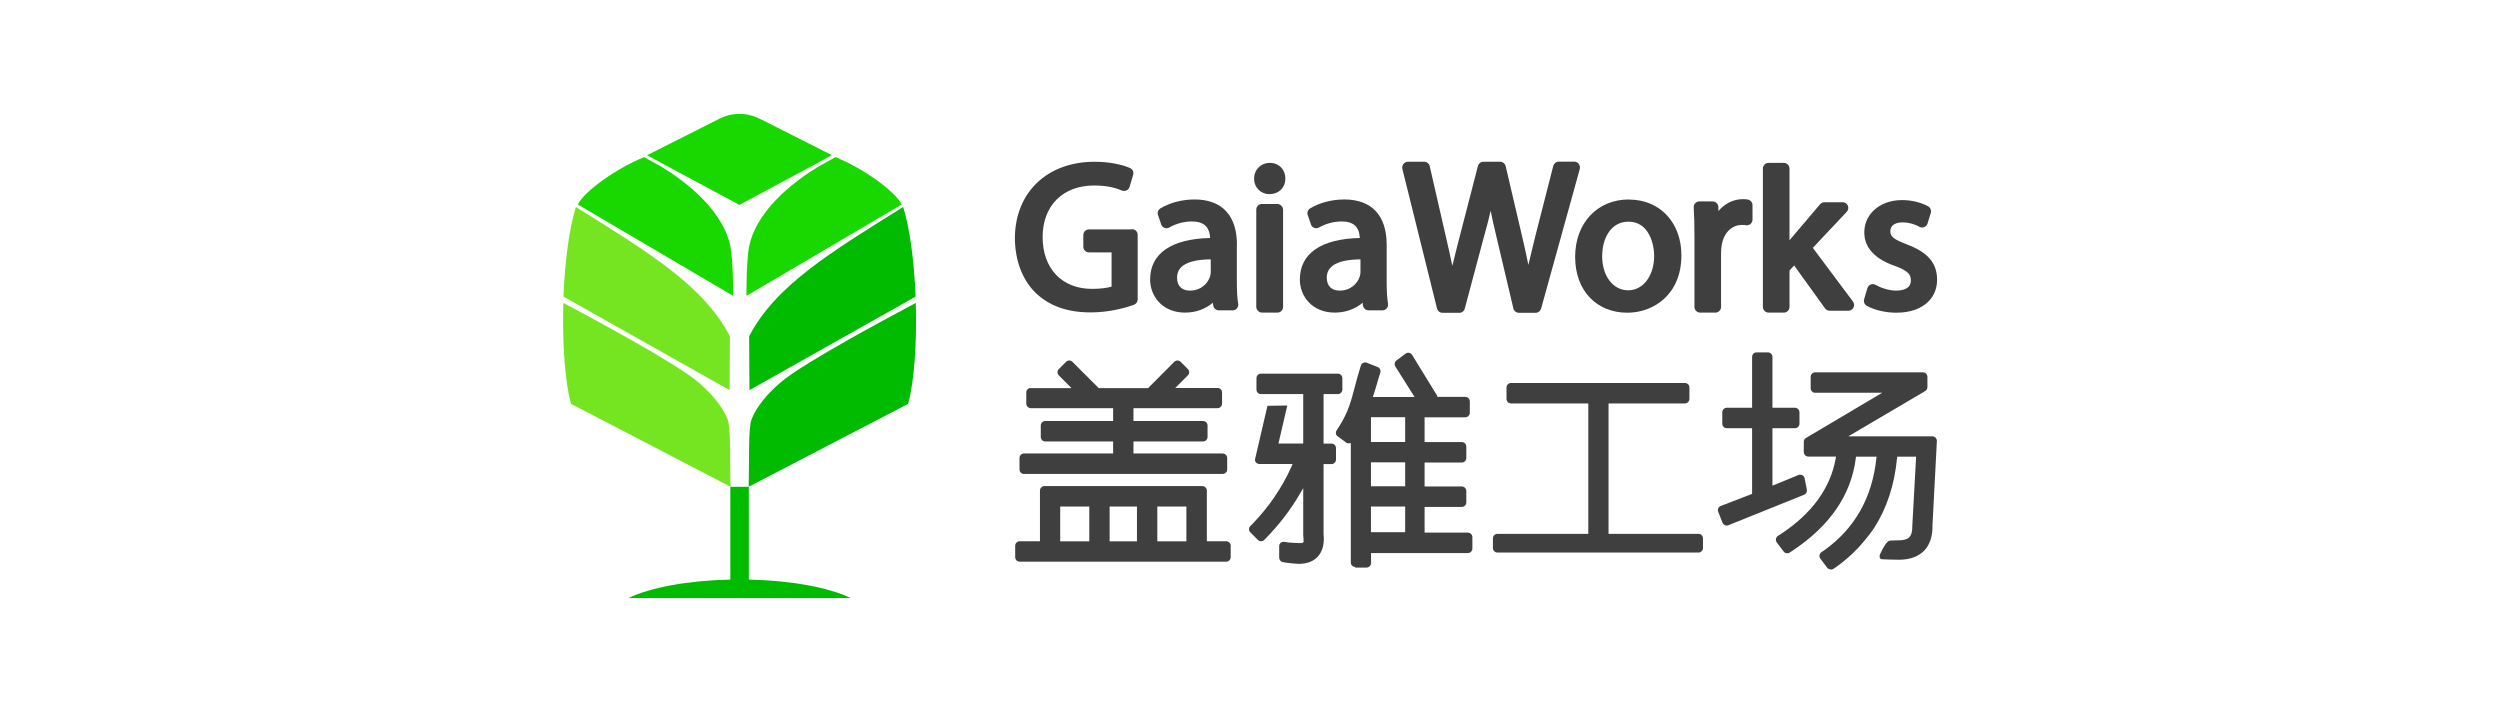 <?xml version="1.0" encoding="UTF-8"?>
<svg id="_图层_1" data-name="图层 1" xmlns="http://www.w3.org/2000/svg" viewBox="0 0 243.28 69.27">
  <defs>
    <style>
      .cls-1 {
        fill: #3f3f3f;
      }

      .cls-2 {
        fill: #75e522;
      }

      .cls-2, .cls-3, .cls-4 {
        fill-rule: evenodd;
      }

      .cls-3 {
        fill: #0b0;
      }

      .cls-4 {
        fill: #19d800;
      }
    </style>
  </defs>
  <g>
    <g>
      <path class="cls-1" d="M110.17,22.32h-4.2c-.3,0-.55.25-.55.55v1.14c0,.31.25.55.55.55h2.2v3.33c-.45.14-1.12.22-1.91.22-2.92,0-4.8-1.98-4.8-5.04s1.97-5.02,5.02-5.02c1.37,0,2.2.28,2.69.49.07.03.14.04.22.04.08,0,.16-.02.24-.05.14-.07.25-.19.29-.34l.35-1.18c.08-.27-.05-.55-.31-.66-.87-.38-2.15-.61-3.44-.61-4.62,0-7.73,2.98-7.76,7.41,0,2.16.74,4.11,2.02,5.35,1.34,1.28,3.09,1.9,5.35,1.9,1.75,0,3.25-.4,4.21-.74.22-.08.37-.29.37-.52v-6.29c0-.31-.25-.55-.55-.55Z"/>
      <path class="cls-1" d="M120.37,23.81c0-2.84-1.46-4.4-4.12-4.4-1.21,0-2.43.32-3.33.87-.22.14-.32.4-.23.65l.31.91c.05.16.17.28.33.34.06.02.13.03.19.03.1,0,.2-.03.28-.08.62-.36,1.43-.58,2.18-.58,1.15,0,1.72.51,1.78,1.61-3.77.08-5.84,1.51-5.84,4.04,0,1.6,1.17,3.22,3.4,3.22,1.03,0,1.98-.34,2.71-.96l.03.25c.03.28.27.49.55.49h1.34c.16,0,.32-.07.42-.19.1-.12.15-.29.12-.45-.09-.54-.13-1.26-.13-2.11v-3.64ZM117.82,25.24v1.27c0,.12-.03.28-.08.43-.21.62-.85,1.34-1.95,1.34-.79,0-1.25-.46-1.25-1.27,0-1.15,1.1-1.75,3.27-1.77Z"/>
      <rect class="cls-1" x="122.25" y="19.85" width="2.61" height="10.57" rx=".55" ry=".55"/>
      <path class="cls-1" d="M123.57,15.85c-.87,0-1.53.66-1.53,1.53s.64,1.51,1.49,1.51c.46,0,.86-.16,1.15-.46.27-.28.41-.65.4-1.05,0-.89-.63-1.53-1.51-1.53Z"/>
      <path class="cls-1" d="M134.94,23.81c0-2.84-1.46-4.4-4.12-4.4-1.22,0-2.43.32-3.33.87-.22.14-.32.4-.23.65l.31.91c.05.16.17.28.33.34.06.02.13.03.19.03.1,0,.2-.03.28-.08.62-.36,1.43-.58,2.18-.58,1.15,0,1.72.51,1.78,1.61-3.77.08-5.84,1.51-5.84,4.04,0,1.6,1.17,3.22,3.4,3.22,1.03,0,1.98-.34,2.71-.96l.03.25c.03.28.27.49.55.49h1.34c.16,0,.32-.07.42-.19.11-.12.15-.29.13-.45-.09-.55-.13-1.26-.13-2.11v-3.64ZM132.39,25.24v1.27c0,.12-.03.28-.08.43-.21.62-.85,1.34-1.95,1.34-.79,0-1.25-.46-1.25-1.27,0-1.15,1.1-1.75,3.27-1.77Z"/>
      <path class="cls-1" d="M153.64,15.95c-.11-.14-.27-.22-.44-.22h-1.51c-.25,0-.47.17-.54.42l-1.76,6.89-.08.32c-.2.83-.4,1.63-.58,2.42h0c-.19-.94-.4-1.88-.59-2.69l-1.62-6.92c-.06-.25-.28-.43-.54-.43h-1.62c-.25,0-.47.17-.54.42l-1.81,7c-.23.9-.47,1.83-.68,2.71h0c-.19-.91-.4-1.87-.62-2.8l-1.58-6.9c-.06-.26-.28-.43-.54-.43h-1.58c-.17,0-.33.08-.44.22-.1.14-.14.31-.1.48l3.37,13.58c.06.25.28.42.54.42h1.63c.25,0,.47-.17.53-.41l1.9-7.11c.25-.89.45-1.66.62-2.41h0c.13.68.3,1.42.53,2.39l1.68,7.11c.06.25.28.43.54.43h1.63c.25,0,.46-.17.53-.41l3.76-13.57c.05-.17.01-.35-.09-.49Z"/>
      <path class="cls-1" d="M158.52,19.41c-3.09,0-5.24,2.3-5.24,5.59s2.09,5.43,5.08,5.43c2.54,0,5.26-1.75,5.26-5.59,0-3.19-2.1-5.42-5.1-5.42ZM158.44,28.25c-1.47,0-2.53-1.39-2.53-3.32,0-1.67.8-3.36,2.57-3.36,1.97,0,2.49,2.17,2.49,3.32,0,1.94-1.06,3.36-2.53,3.36Z"/>
      <path class="cls-1" d="M170.09,19.42c-.16-.03-.3-.04-.48-.04-.92,0-1.77.42-2.39,1.16v-.4c-.02-.3-.26-.54-.57-.54h-1.28c-.15,0-.3.06-.4.17-.1.11-.16.26-.15.41.05.8.07,1.68.07,2.87v6.82c0,.3.25.55.55.55h1.49c.3,0,.55-.25.55-.55v-5.31c0-.28.04-.56.07-.75.21-1.17.98-1.92,1.96-1.92.14,0,.27,0,.39.03.03,0,.06,0,.09,0,.13,0,.26-.05.36-.13.12-.11.19-.26.19-.42v-1.41c0-.26-.19-.49-.45-.54Z"/>
      <path class="cls-1" d="M185.57,23.78c-1.26-.47-1.6-.74-1.62-1.25,0-.23.06-.42.21-.57.2-.21.54-.32.96-.32.77,0,1.37.27,1.66.43.08.05.18.07.27.07.07,0,.13-.01.2-.04.15-.06.27-.18.32-.34l.32-1.03c.08-.25-.04-.53-.27-.66-.71-.38-1.62-.6-2.52-.6-1.16,0-2.17.39-2.85,1.09-.57.59-.86,1.34-.83,2.18.03.97.57,2.3,2.95,3.13,1.44.52,1.57.92,1.58,1.39,0,.15-.02.43-.23.65-.23.24-.64.37-1.2.37-.75,0-1.53-.29-2-.56-.09-.05-.18-.07-.28-.07-.07,0-.13.01-.2.04-.16.06-.27.19-.32.35l-.32,1.08c-.07.25.04.53.28.65.78.42,1.82.66,2.86.66,1.35,0,2.44-.39,3.15-1.12.56-.58.84-1.34.81-2.21-.05-1.55-.95-2.57-2.93-3.31Z"/>
      <path class="cls-1" d="M176.4,24.13l3.31-3.52c.15-.16.19-.4.11-.6-.09-.2-.29-.33-.51-.33h-1.77c-.16,0-.32.07-.42.19l-2.82,3.32-.16.19v-6.98c0-.3-.25-.55-.55-.55h-1.49c-.3,0-.55.25-.55.55v13.47c0,.3.25.55.55.55h1.49c.3,0,.55-.25.55-.55v-3.54l.45-.5,3.01,4.18c.1.14.27.23.45.23h1.82c.21,0,.4-.12.5-.31.09-.19.07-.41-.05-.58l-3.91-5.23Z"/>
    </g>
    <g>
      <path class="cls-1" d="M145.72,53.77c-.24,0-.44-.2-.44-.44v-.94c0-.24.2-.44.44-.44h8.84v-12.69h-7.52c-.24,0-.44-.2-.44-.44v-1.11c0-.24.2-.44.44-.44h16.93c.24,0,.43.2.43.44v1.11c0,.24-.2.44-.43.44h-7.44v12.69h8.76c.24,0,.43.2.43.44v.94c0,.24-.2.44-.43.44h-19.58Z"/>
      <path class="cls-1" d="M145.72,53.64c-.17,0-.31-.14-.31-.31v-.94c0-.17.14-.31.31-.31h8.97v-12.93h-7.64c-.17,0-.31-.14-.31-.31v-1.11c0-.17.14-.31.31-.31h16.93c.17,0,.31.14.31.31v1.11c0,.17-.14.31-.31.31h-7.56v12.93h8.88c.17,0,.31.14.31.31v.94c0,.17-.14.31-.31.31h-19.58Z"/>
      <path class="cls-1" d="M168.02,51.14c-.06,0-.12-.01-.17-.04-.11-.05-.19-.13-.23-.24l-.42-1.06c-.04-.11-.04-.23,0-.33.05-.11.14-.19.24-.23l3.06-1.18v-6.39h-2.47c-.24,0-.43-.2-.43-.44v-1.11c0-.24.2-.44.43-.44h2.47v-4.95c0-.24.2-.44.44-.44h1.1c.24,0,.44.2.44.44v4.95h2.19c.24,0,.44.2.44.44v1.11c0,.24-.2.44-.44.44h-2.19v5.59l2.54-1.04c.05-.02.11-.03.16-.03.07,0,.14.02.21.05.12.06.2.17.22.3l.22,1.11c.04.21-.07.41-.26.49l-7.38,2.97c-.05.02-.11.03-.16.03Z"/>
      <path class="cls-1" d="M168.02,51.02s-.08,0-.12-.02c-.08-.03-.14-.1-.17-.17l-.42-1.06c-.03-.08-.03-.17,0-.24.03-.08.1-.14.18-.17l3.14-1.21v-6.59h-2.59c-.17,0-.31-.14-.31-.31v-1.11c0-.17.14-.31.31-.31h2.59v-5.07c0-.17.14-.31.31-.31h1.1c.17,0,.31.14.31.31v5.07h2.32c.17,0,.31.14.31.31v1.11c0,.17-.14.31-.31.31h-2.32v5.9l2.71-1.11s.08-.02.12-.02c.05,0,.1.01.15.04.08.04.14.12.16.21l.22,1.11c.03.15-.05.29-.19.35l-7.38,2.97s-.08.02-.12.02Z"/>
      <path class="cls-1" d="M131.88,55.17c-.24,0-.43-.2-.43-.44v-11.61c-.1,0-.21.02-.21.02-.13,0-.23-.04-.32-.13l-.82-.6c-.13-.14-.14-.37-.03-.53.09-.14.18-.28.27-.42.86-1.37,1.13-2.4,1.47-3.7.14-.53.3-1.14.51-1.83l.11-.36c.04-.12.12-.21.23-.26.06-.03.12-.04.19-.04.06,0,.11.01.16.03l1.06.42c.21.08.32.32.25.54l-.1.31c-.05.15-.1.33-.15.52-.12.41-.26.89-.4,1.31l-.08.23h4.06l-1.87-2.97c-.12-.19-.07-.45.11-.58l.89-.67c.07-.06.17-.09.26-.09.2.03.3.1.37.21l2.39,3.89.04.08.04.12h2.71c.24,0,.44.2.44.44v1.11c0,.24-.2.44-.44.44h-3.96v2.41h3.62c.24,0,.44.2.44.44v1.11c0,.24-.2.44-.44.44h-3.62v2.33h3.62c.24,0,.44.2.44.44v1.11c0,.24-.2.44-.44.44h-3.62v2.5h4.21c.24,0,.44.2.44.44v1.11c0,.24-.2.44-.44.44h-9.42v.97c0,.24-.2.44-.44.44h-1.11ZM136.74,51.79v-2.5h-3.33v2.5h3.33ZM136.74,47.32v-2.33h-3.33v2.33h3.33ZM136.74,43.01v-2.41h-3.33v2.41h3.33Z"/>
      <path class="cls-1" d="M131.88,55.05c-.17,0-.31-.14-.31-.31v-11.75s-.33.03-.33.03c-.1,0-.17-.03-.23-.09l-.84-.62c-.07-.08-.09-.24,0-.37.1-.15.21-.32.31-.48.84-1.33,1.11-2.37,1.46-3.69.14-.53.3-1.13.51-1.83l.11-.36c.03-.08.09-.15.16-.19.04-.02.09-.03.13-.03.04,0,.08,0,.12.02l1.06.42c.15.06.23.23.18.38l-.1.31c-.05.15-.1.33-.16.53-.12.41-.26.88-.4,1.3l-.13.39h4.46l-1.99-3.15c-.09-.14-.05-.32.08-.42l.89-.67c.05-.04.12-.06.19-.06.02,0,.04,0,.06,0,.09.02.16.07.21.14l2.39,3.88s.02.04.03.07l.07.21h2.8c.17,0,.31.14.31.31v1.11c0,.17-.14.31-.31.31h-4.08v2.66h3.75c.17,0,.31.14.31.31v1.11c0,.17-.14.31-.31.31h-3.75v2.58h3.75c.17,0,.31.14.31.31v1.11c0,.17-.14.31-.31.31h-3.75v2.74h4.33c.17,0,.31.14.31.31v1.11c0,.17-.14.31-.31.31h-9.55v1.1c0,.17-.14.31-.31.31h-1.11ZM133.29,51.91h3.57v-2.74h-3.57v2.74ZM133.29,47.44h3.57v-2.58h-3.57v2.58ZM133.29,43.13h3.57v-2.66h-3.57v2.66Z"/>
      <path class="cls-1" d="M126.35,54.87c-.14,0-.85-.06-1.22-.12l-.29-.05c-.21-.03-.36-.22-.36-.43v-1.12c0-.13.06-.25.15-.33.08-.07.18-.1.29-.1l.47.07c.19.03.9.06,1.15.06.1,0,.15,0,.2-.03l.14-.09-.03-.04c0-.22,0-.39-.03-.59v-4.6s-.33.56-.33.56c-.88,1.52-1.97,2.94-3.22,4.23l-.24.25c-.08.08-.19.13-.31.13-.12,0-.23-.05-.31-.13l-.74-.74c-.17-.17-.17-.44,0-.61l.24-.24c1.57-1.62,2.84-3.48,3.77-5.55l.11-.25h-3.24c-.12,0-.23-.05-.31-.13-.07-.07-.11-.17-.12-.28l1.22-5.25,1.93-.03-.86,3.7h2.41s0-4.81,0-4.81h-4.12c-.24,0-.43-.2-.43-.44v-1.11c0-.24.2-.44.43-.44h7.49c.24,0,.44.2.44.44v1.11c0,.24-.2.44-.44.44h-1.39v4.82h.78c.24,0,.43.2.43.44v1.11c0,.24-.2.44-.43.44h-.78v6.82c.1.91-.09,1.66-.55,2.17-.43.48-1.06.72-1.88.72Z"/>
      <path class="cls-1" d="M126.35,54.74c-.14,0-.84-.06-1.21-.12l-.29-.05c-.15-.02-.26-.15-.26-.31v-1.11c0-.09.04-.18.11-.24.06-.05.13-.07.21-.07l.45.07c.2.03.92.06,1.17.06.1,0,.18,0,.26-.05l.24-.16-.09-.15c.02-.15.02-.33,0-.55v-.04s0-4.99,0-4.99l-.55.96c-.87,1.51-1.95,2.92-3.2,4.21l-.24.25c-.06.06-.14.09-.22.09-.09,0-.16-.03-.22-.09l-.74-.74c-.12-.12-.12-.32,0-.44l.24-.24c1.58-1.63,2.86-3.51,3.8-5.59l.19-.42h-3.43c-.08,0-.16-.03-.22-.09-.05-.05-.08-.12-.08-.2v-.03s1.2-5.09,1.2-5.09l1.68-.02-.77,3.33-.09.37h2.69s0-5.05,0-5.05h-4.24c-.17,0-.31-.14-.31-.31v-1.11c0-.17.14-.31.31-.31h7.49c.17,0,.31.14.31.31v1.11c0,.17-.14.31-.31.31h-1.51v5.06h.9c.17,0,.31.14.31.31v1.11c0,.17-.14.31-.31.31h-.9v6.95c.09.9-.09,1.61-.52,2.09-.41.45-1.01.68-1.79.68Z"/>
      <path class="cls-1" d="M99.23,54.66c-.24,0-.44-.2-.44-.44v-1.11c0-.24.2-.44.44-.44h1.97v-4.93c0-.24.2-.44.44-.44h15.36c.24,0,.44.2.44.44v4.93h1.88c.24,0,.44.2.44.44v1.11c0,.24-.2.44-.44.44h-20.08ZM115.45,52.68v-3.39h-2.83v3.39h2.83ZM110.64,52.68v-3.39s-2.66,0-2.66,0v3.39s2.66,0,2.66,0ZM106,52.68v-3.39s-2.83,0-2.83,0v3.39h2.83Z"/>
      <path class="cls-1" d="M99.23,54.54c-.17,0-.31-.14-.31-.31v-1.11c0-.17.14-.31.31-.31h2.09v-5.05c0-.17.14-.31.31-.31h15.36c.17,0,.31.14.31.31v5.05s2.01,0,2.01,0c.17,0,.31.14.31.31v1.11c0,.17-.14.31-.31.31h-20.08ZM112.49,52.81h3.08v-3.63h-3.08v3.63ZM107.85,52.81h2.91v-3.63s-2.91,0-2.91,0v1.15s0,2.48,0,2.48ZM103.05,52.81h3.07v-3.63s-3.07,0-3.07,0v3.63Z"/>
      <path class="cls-1" d="M99.64,46.12c-.24,0-.43-.2-.43-.44v-1.11c0-.24.2-.44.43-.44h8.68v-1.17h-6.61c-.24,0-.43-.2-.43-.44v-1.11c0-.24.2-.44.43-.44h6.61v-1.25h-8.01c-.24,0-.44-.2-.44-.44v-1.11c0-.18.12-.34.3-.4h4.1s-1.23-1.24-1.23-1.24c-.08-.08-.13-.19-.13-.31s.04-.23.13-.31l.7-.7c.08-.08.19-.13.31-.13s.23.05.31.13l2.56,2.56h4.8l2.55-2.56c.08-.08.19-.13.31-.13s.23.05.31.13l.7.7c.08.08.13.19.13.31s-.04.23-.13.31l-1.23,1.23h4.22c.22.07.34.22.34.41v1.11c0,.24-.2.44-.44.44h-8.18v1.25h6.78c.24,0,.43.2.43.44v1.11c0,.24-.2.44-.43.44h-6.78v1.17h8.68c.24,0,.44.2.44.44v1.11c0,.24-.2.44-.44.44h-19.33Z"/>
      <path class="cls-1" d="M99.64,46c-.17,0-.31-.14-.31-.31v-1.11c0-.17.14-.31.31-.31h8.8v-1.42h-6.73c-.17,0-.31-.14-.31-.31v-1.11c0-.17.14-.31.31-.31h6.73v-1.5h-8.14c-.17,0-.31-.14-.31-.31v-1.11c0-.15.1-.25.22-.29h4.35l-1.44-1.44c-.06-.06-.09-.14-.09-.22s.03-.16.09-.22l.7-.7c.06-.06.14-.09.22-.09s.16.03.22.09l2.59,2.59h4.9l2.59-2.59c.06-.06.14-.09.22-.09s.16.03.22.09l.7.7c.06.06.09.14.09.22s-.03.16-.09.22l-1.44,1.44h4.52c.11.04.22.14.22.29v1.11c0,.17-.14.31-.31.31h-8.3v1.5h6.9c.17,0,.31.14.31.31v1.11c0,.17-.14.31-.31.31h-6.9v1.42h8.8c.17,0,.31.14.31.31v1.11c0,.17-.14.31-.31.31h-19.33Z"/>
      <path class="cls-1" d="M178.15,55.41c-.14,0-.27-.07-.35-.17l-.66-.88c-.07-.09-.1-.21-.08-.33.02-.12.08-.22.18-.29l.29-.2c2.94-2.09,4.65-5.09,5.06-8.91l.02-.19h-2l-.02.15c-.44,3.55-2.51,6.58-6.16,9l-.27.18c-.07.05-.15.07-.24.07-.14,0-.26-.06-.35-.17l-.67-.89c-.07-.1-.1-.22-.08-.34.02-.12.09-.22.19-.29l.31-.2c3-1.98,4.79-4.44,5.31-7.31l.04-.21h-2.7c-.24,0-.44-.2-.44-.44v-1c0-.15.08-.3.21-.37l7.42-4.4h-6.53c-.24,0-.43-.2-.43-.44v-1.11c0-.24.2-.44.44-.44h10.48c.24,0,.44.2.44.44v1c0,.15-.08.3-.21.38l-7.49,4.41h8.18c.12,0,.23.05.32.14.08.09.12.2.12.32l-.43,8.23c.03,1-.25,1.87-.81,2.44-.57.58-1.4.88-2.47.88-.12,0-.24,0-.36-.01-.4,0-.86-.02-1.27-.04-.09,0-.15-.04-.19-.1-.06-.1-.06-.27.02-.43.14-.32.28-.55.4-.75.24-.4.41-.54.63-.54.35-.01.72-.02.77-.02.49,0,.84-.1,1.03-.3.21-.22.3-.6.29-1.14l.37-6.7h-1.84l-.02.16c-.24,2.57-.99,4.85-2.22,6.77l-.23.33c-.43.59-.9,1.14-1.22,1.5-.71.76-1.44,1.4-2.23,1.96l-.28.19c-.07.05-.16.08-.25.08Z"/>
      <path class="cls-1" d="M178.15,55.29c-.1,0-.19-.05-.25-.12l-.66-.88c-.05-.07-.07-.15-.06-.24s.06-.16.13-.21l.29-.2c2.97-2.11,4.69-5.14,5.11-9l.04-.33h-2.25l-.03.26c-.43,3.52-2.48,6.51-6.1,8.91l-.27.18c-.05.03-.11.05-.17.05-.1,0-.19-.05-.25-.12l-.67-.89c-.05-.07-.07-.16-.06-.24.02-.09.06-.16.14-.21l.31-.2c3.03-2,4.83-4.49,5.37-7.39l.06-.35h-2.85c-.17,0-.31-.14-.31-.31v-1c0-.11.06-.21.15-.27l7.8-4.63h-6.98c-.17,0-.31-.14-.31-.31v-1.11c0-.17.14-.31.31-.31h10.48c.17,0,.31.14.31.31v1c0,.11-.06.21-.15.27l-7.88,4.64h8.64c.09,0,.17.03.23.1.06.06.09.15.09.23l-.43,8.23c.03.98-.24,1.81-.77,2.36-.54.56-1.35.84-2.39.84h0c-.11,0-.23,0-.35-.01h-.06c-.35,0-.8-.02-1.21-.04-.07,0-.09-.03-.09-.04-.03-.05-.04-.17.02-.31.14-.31.28-.54.4-.74l.04-.07c.18-.29.32-.41.49-.42.34-.01.72-.02.76-.02.52,0,.9-.11,1.12-.34.23-.24.34-.65.32-1.23l.38-6.82h-2.08l-.03.27c-.24,2.55-.98,4.81-2.21,6.71l-.23.33c-.42.58-.89,1.13-1.21,1.49-.7.75-1.42,1.39-2.21,1.94l-.28.19c-.05.04-.11.06-.18.06Z"/>
    </g>
  </g>
  <g>
    <path class="cls-3" d="M82.79,58.2c-2.11-1.02-5.74-1.71-9.92-1.8v-9.03h-1.8v9.03c-4.18.09-7.81.78-9.92,1.8h21.65Z"/>
    <path class="cls-2" d="M71,37.97l.03-5.24c-2.56-4.97-8.06-8.25-14.99-12.59-.68,2.2-1.08,5.44-1.21,8.72l16.16,9.1Z"/>
    <path class="cls-2" d="M70.79,40.77c-.51-1.25-1.51-2.43-2.79-3.54-2.22-1.93-11.2-6.7-13.18-7.75-.11,3.86.15,7.69.75,9.82l15.52,8.07c-.08-2.58.06-5.72-.3-6.6Z"/>
    <path class="cls-3" d="M72.93,37.97l-.03-5.24c2.56-4.97,8.06-8.25,14.99-12.59.68,2.2,1.08,5.44,1.21,8.72l-16.16,9.1Z"/>
    <path class="cls-3" d="M73.15,40.77c.51-1.25,1.51-2.43,2.79-3.54,2.22-1.93,11.2-6.7,13.18-7.75.11,3.86-.15,7.69-.75,9.82l-15.52,8.07c.08-2.58-.06-5.72.3-6.6Z"/>
    <path class="cls-4" d="M71.99,19.92l8.97-4.82-6.93-3.5c-.68-.34-1.36-.52-2.05-.52h0s-.02,0-.02,0-.02,0-.02,0h0c-.68,0-1.37.18-2.05.53l-6.93,3.5,8.97,4.82v.03h.02s.02,0,.02,0v-.03Z"/>
    <path class="cls-4" d="M64.25,16.16c-.49-.27-1.01-.55-1.56-.87-2.7,1.07-5.85,3.35-6.46,4.61l15.11,8.89c0-1.64-.04-3-.16-4.15-.4-4.01-4.59-7.07-6.92-8.48Z"/>
    <path class="cls-4" d="M79.73,16.16c.49-.27,1.01-.55,1.56-.87,2.7,1.07,5.85,3.35,6.46,4.61l-15.11,8.89c0-1.64.04-3,.16-4.15.4-4.01,4.59-7.07,6.92-8.48Z"/>
  </g>
</svg>